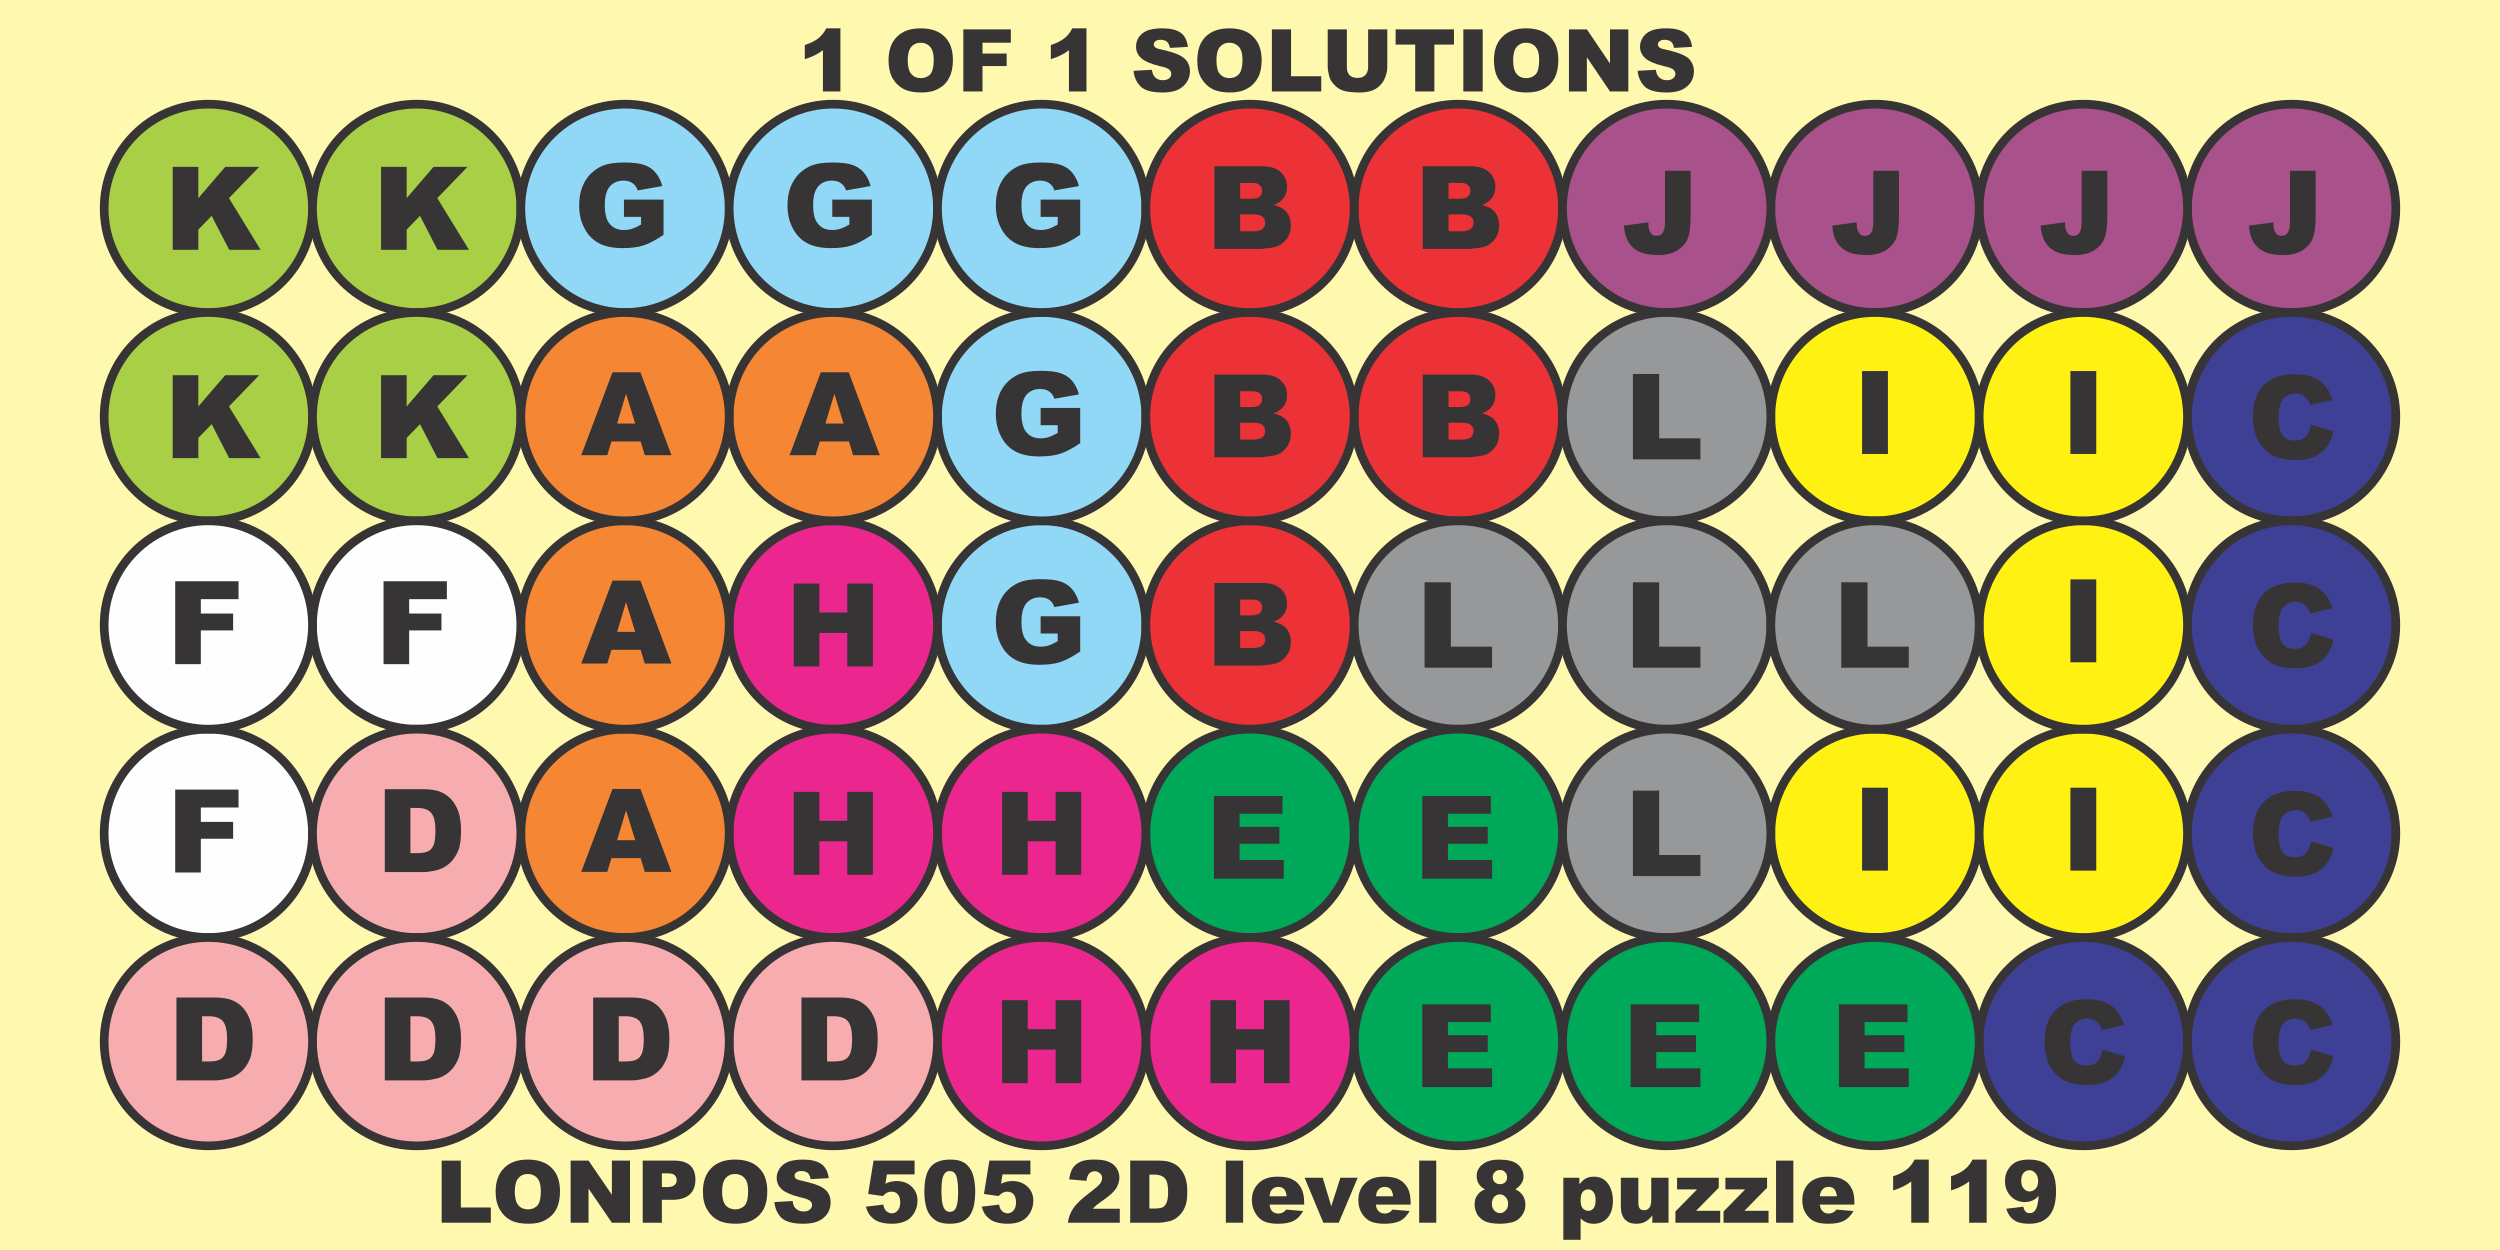 <?xml version="1.0" encoding="UTF-8"?>
<!DOCTYPE svg PUBLIC "-//W3C//DTD SVG 1.1//EN" "http://www.w3.org/Graphics/SVG/1.1/DTD/svg11.dtd">
<!-- Creator: CorelDRAW Home & Student X8 -->
<svg xmlns="http://www.w3.org/2000/svg" xml:space="preserve" width="12in" height="6in" version="1.1" shape-rendering="geometricPrecision" text-rendering="geometricPrecision" image-rendering="optimizeQuality" fill-rule="evenodd" clip-rule="evenodd"
viewBox="0 0 12000 6000"
 xmlns:xlink="http://www.w3.org/1999/xlink">
 <g id="Layer_x0020_1">
  <rect fill="#FFF8AF" width="12000" height="6000"/>
  <path fill="#373435" fill-rule="nonzero" d="M4034 136l0 303 -84 0 0 -198c-13,10 -26,18 -39,24 -13,7 -29,13 -48,19l0 -68c29,-9 50,-20 66,-33 16,-13 28,-29 37,-47l68 0z"/>
  <path id="1" fill="#373435" fill-rule="nonzero" d="M4265 290c0,-49 13,-87 41,-114 27,-27 64,-40 113,-40 50,0 88,13 115,40 27,26 40,64 40,112 0,34 -6,63 -18,85 -11,23 -28,40 -50,52 -23,13 -50,19 -83,19 -34,0 -62,-5 -84,-16 -22,-11 -40,-28 -54,-51 -13,-23 -20,-52 -20,-87zm92 0c0,30 6,52 17,65 11,13 26,20 46,20 19,0 35,-7 46,-19 10,-13 16,-36 16,-70 0,-28 -6,-48 -17,-61 -12,-13 -27,-20 -46,-20 -19,0 -34,7 -45,20 -11,13 -17,35 -17,65z"/>
  <polygon id="2" fill="#373435" fill-rule="nonzero" points="4624,141 4852,141 4852,205 4716,205 4716,257 4832,257 4832,317 4716,317 4716,439 4624,439 "/>
  <path id="3" fill="#373435" fill-rule="nonzero" d="M5215 136l0 303 -84 0 0 -198c-13,10 -26,18 -39,24 -13,7 -29,13 -48,19l0 -68c28,-9 50,-20 66,-33 16,-13 28,-29 37,-47l68 0z"/>
  <path id="4" fill="#373435" fill-rule="nonzero" d="M5441 340l88 -5c2,14 6,25 12,32 9,12 23,18 40,18 13,0 24,-3 31,-9 7,-6 10,-13 10,-21 0,-8 -3,-15 -10,-21 -6,-6 -22,-12 -47,-17 -40,-10 -69,-22 -86,-37 -18,-15 -26,-34 -26,-57 0,-15 4,-30 13,-44 9,-13 22,-24 40,-32 18,-7 42,-11 73,-11 39,0 68,7 88,21 20,14 31,37 35,68l-86 5c-3,-14 -8,-24 -15,-30 -7,-6 -18,-9 -30,-9 -11,0 -19,2 -25,7 -5,4 -8,10 -8,16 0,5 2,9 7,13 4,4 14,8 31,11 40,9 69,18 86,27 17,9 30,19 38,33 8,13 12,28 12,44 0,19 -5,37 -16,53 -11,16 -25,28 -44,37 -19,8 -43,12 -72,12 -51,0 -86,-10 -105,-29 -20,-20 -31,-45 -34,-75z"/>
  <path id="5" fill="#373435" fill-rule="nonzero" d="M5747 290c0,-49 13,-87 40,-114 27,-27 65,-40 114,-40 49,0 88,13 114,40 27,26 41,64 41,112 0,34 -6,63 -18,85 -12,23 -29,40 -51,52 -22,13 -50,19 -83,19 -33,0 -61,-5 -83,-16 -22,-11 -40,-28 -54,-51 -14,-23 -20,-52 -20,-87zm92 0c0,30 5,52 16,65 12,13 27,20 46,20 20,0 35,-7 46,-19 11,-13 17,-36 17,-70 0,-28 -6,-48 -17,-61 -12,-13 -27,-20 -47,-20 -18,0 -33,7 -44,20 -12,13 -17,35 -17,65z"/>
  <polygon id="6" fill="#373435" fill-rule="nonzero" points="6105,141 6197,141 6197,366 6342,366 6342,439 6105,439 "/>
  <path id="7" fill="#373435" fill-rule="nonzero" d="M6567 141l92 0 0 177c0,18 -3,35 -9,50 -5,16 -14,30 -25,41 -12,12 -24,20 -37,25 -18,7 -40,10 -65,10 -14,0 -30,-1 -47,-3 -17,-2 -32,-6 -43,-12 -12,-6 -22,-15 -32,-26 -10,-11 -16,-22 -20,-34 -5,-19 -8,-36 -8,-51l0 -177 92 0 0 182c0,16 4,29 13,38 9,9 22,13 38,13 16,0 28,-4 37,-13 9,-9 14,-22 14,-38l0 -182z"/>
  <polygon id="8" fill="#373435" fill-rule="nonzero" points="6699,141 6979,141 6979,214 6885,214 6885,439 6793,439 6793,214 6699,214 "/>
  <polygon id="9" fill="#373435" fill-rule="nonzero" points="7024,141 7117,141 7117,439 7024,439 "/>
  <path id="10" fill="#373435" fill-rule="nonzero" d="M7171 290c0,-49 13,-87 41,-114 27,-27 65,-40 113,-40 50,0 88,13 115,40 27,26 40,64 40,112 0,34 -6,63 -17,85 -12,23 -29,40 -51,52 -23,13 -50,19 -83,19 -34,0 -62,-5 -84,-16 -22,-11 -40,-28 -54,-51 -13,-23 -20,-52 -20,-87zm92 0c0,30 6,52 17,65 11,13 26,20 46,20 19,0 35,-7 46,-19 11,-13 16,-36 16,-70 0,-28 -6,-48 -17,-61 -11,-13 -27,-20 -46,-20 -19,0 -34,7 -45,20 -11,13 -17,35 -17,65z"/>
  <polygon id="11" fill="#373435" fill-rule="nonzero" points="7531,141 7617,141 7728,305 7728,141 7816,141 7816,439 7728,439 7617,275 7617,439 7531,439 "/>
  <path id="12" fill="#373435" fill-rule="nonzero" d="M7861 340l87 -5c2,14 6,25 12,32 10,12 23,18 41,18 13,0 23,-3 30,-9 7,-6 11,-13 11,-21 0,-8 -4,-15 -10,-21 -7,-6 -23,-12 -47,-17 -41,-10 -70,-22 -87,-37 -17,-15 -26,-34 -26,-57 0,-15 5,-30 14,-44 8,-13 22,-24 40,-32 17,-7 42,-11 73,-11 38,0 67,7 87,21 20,14 32,37 36,68l-87 5c-2,-14 -7,-24 -14,-30 -8,-6 -18,-9 -31,-9 -11,0 -19,2 -24,7 -6,4 -8,10 -8,16 0,5 2,9 6,13 4,4 15,8 31,11 40,9 69,18 86,27 18,9 31,19 38,33 8,13 12,28 12,44 0,19 -5,37 -15,53 -11,16 -26,28 -45,37 -19,8 -43,12 -72,12 -50,0 -85,-10 -105,-29 -19,-20 -31,-45 -33,-75z"/>
  <polygon fill="#373435" fill-rule="nonzero" points="2120,5571 2212,5571 2212,5796 2356,5796 2356,5869 2120,5869 "/>
  <path id="1" fill="#373435" fill-rule="nonzero" d="M2379 5720c0,-49 14,-87 41,-114 27,-27 65,-40 113,-40 50,0 88,13 115,40 27,26 40,64 40,112 0,34 -6,63 -17,85 -12,23 -29,40 -51,52 -22,13 -50,19 -83,19 -34,0 -62,-5 -84,-16 -22,-11 -40,-28 -53,-51 -14,-23 -21,-52 -21,-87zm92 0c0,30 6,52 17,65 11,13 27,20 46,20 20,0 35,-7 46,-19 11,-13 16,-36 16,-70 0,-28 -6,-48 -17,-61 -11,-13 -27,-20 -46,-20 -19,0 -34,7 -45,20 -11,13 -17,35 -17,65z"/>
  <polygon id="2" fill="#373435" fill-rule="nonzero" points="2739,5571 2825,5571 2937,5735 2937,5571 3024,5571 3024,5869 2937,5869 2825,5705 2825,5869 2739,5869 "/>
  <path id="3" fill="#373435" fill-rule="nonzero" d="M3085 5571l153 0c33,0 58,8 75,23 17,16 25,39 25,68 0,31 -9,54 -27,71 -19,17 -46,26 -83,26l-51 0 0 110 -92 0 0 -298zm92 127l23 0c18,0 30,-3 37,-9 8,-6 11,-14 11,-24 0,-9 -3,-17 -9,-24 -6,-6 -18,-9 -36,-9l-26 0 0 66z"/>
  <path id="4" fill="#373435" fill-rule="nonzero" d="M3374 5720c0,-49 14,-87 41,-114 27,-27 65,-40 113,-40 50,0 88,13 115,40 27,26 40,64 40,112 0,34 -6,63 -17,85 -12,23 -29,40 -51,52 -22,13 -50,19 -83,19 -34,0 -62,-5 -84,-16 -22,-11 -40,-28 -53,-51 -14,-23 -21,-52 -21,-87zm92 0c0,30 6,52 17,65 11,13 27,20 46,20 20,0 35,-7 46,-19 11,-13 16,-36 16,-70 0,-28 -5,-48 -17,-61 -11,-13 -27,-20 -46,-20 -19,0 -34,7 -45,20 -11,13 -17,35 -17,65z"/>
  <path id="5" fill="#373435" fill-rule="nonzero" d="M3717 5770l88 -5c1,14 5,25 11,32 10,12 23,18 41,18 13,0 23,-3 30,-9 7,-6 11,-13 11,-21 0,-8 -3,-15 -10,-21 -7,-6 -23,-12 -47,-17 -41,-10 -69,-22 -87,-37 -17,-15 -26,-34 -26,-57 0,-15 5,-30 14,-44 9,-13 22,-24 40,-32 18,-7 42,-11 73,-11 38,0 67,7 87,21 20,14 32,37 36,68l-87 5c-2,-14 -7,-24 -14,-30 -8,-6 -18,-9 -31,-9 -11,0 -19,2 -24,7 -6,4 -8,10 -8,16 0,5 2,9 6,13 5,4 15,8 31,11 40,9 69,18 87,27 17,9 30,19 38,33 8,13 11,28 11,44 0,19 -5,37 -15,53 -11,16 -26,28 -45,37 -19,8 -43,12 -71,12 -51,0 -86,-10 -106,-29 -19,-20 -30,-45 -33,-75z"/>
  <path id="6" fill="#373435" fill-rule="nonzero" d="M4193 5571l197 0 0 66 -133 0 -7 45c9,-5 18,-8 27,-10 9,-2 18,-3 27,-3 29,0 54,9 72,27 19,18 28,40 28,68 0,19 -5,38 -14,55 -10,18 -23,32 -41,41 -18,9 -40,14 -67,14 -20,0 -37,-2 -51,-6 -14,-3 -26,-9 -36,-16 -10,-8 -18,-16 -24,-25 -6,-10 -11,-21 -15,-35l84 -10c2,14 7,24 14,31 8,7 16,11 27,11 11,0 21,-5 28,-14 8,-8 12,-21 12,-39 0,-17 -4,-30 -12,-39 -7,-8 -17,-12 -30,-12 -8,0 -16,2 -23,6 -6,3 -12,8 -18,15l-71 -10 26 -160z"/>
  <path id="7" fill="#373435" fill-rule="nonzero" d="M4437 5719c0,-57 11,-97 31,-119 20,-23 52,-34 93,-34 20,0 37,2 50,7 13,5 23,11 31,19 8,8 15,17 19,25 5,9 9,19 12,31 5,22 8,45 8,70 0,54 -9,93 -27,118 -19,25 -50,38 -95,38 -25,0 -45,-4 -61,-12 -15,-8 -28,-20 -38,-35 -7,-11 -13,-26 -17,-45 -4,-19 -6,-40 -6,-63zm82 0c0,38 4,64 11,78 6,13 16,20 29,20 8,0 15,-3 22,-8 6,-6 10,-16 13,-28 3,-13 5,-33 5,-60 0,-40 -4,-66 -10,-80 -7,-14 -17,-20 -31,-20 -13,0 -23,7 -29,21 -7,13 -10,39 -10,77z"/>
  <path id="8" fill="#373435" fill-rule="nonzero" d="M4749 5571l197 0 0 66 -134 0 -7 45c10,-5 19,-8 28,-10 9,-2 18,-3 26,-3 30,0 54,9 73,27 19,18 28,40 28,68 0,19 -5,38 -14,55 -10,18 -24,32 -41,41 -18,9 -40,14 -68,14 -19,0 -36,-2 -50,-6 -14,-3 -26,-9 -36,-16 -10,-8 -18,-16 -24,-25 -6,-10 -11,-21 -15,-35l84 -10c2,14 6,24 14,31 7,7 16,11 27,11 11,0 21,-5 28,-14 8,-8 12,-21 12,-39 0,-17 -4,-30 -12,-39 -7,-8 -18,-12 -30,-12 -8,0 -16,2 -23,6 -6,3 -12,8 -19,15l-70 -10 26 -160z"/>
  <path id="9" fill="#373435" fill-rule="nonzero" d="M5375 5869l-249 0c3,-25 11,-48 26,-69 14,-22 41,-47 81,-77 24,-18 40,-32 47,-41 7,-9 10,-18 10,-27 0,-9 -3,-17 -10,-23 -7,-6 -15,-10 -25,-10 -11,0 -20,4 -26,10 -7,7 -12,19 -14,36l-83 -7c3,-23 9,-42 18,-55 9,-13 21,-23 37,-30 16,-7 37,-10 65,-10 30,0 52,3 68,10 17,6 29,16 39,30 9,14 14,29 14,47 0,18 -6,35 -16,52 -11,16 -30,34 -59,54 -16,12 -27,20 -33,24 -6,5 -12,11 -20,19l130 0 0 67z"/>
  <path id="10" fill="#373435" fill-rule="nonzero" d="M5425 5571l137 0c27,0 48,3 65,11 17,7 30,17 41,31 11,14 19,30 24,48 5,18 7,37 7,58 0,32 -3,56 -11,74 -7,18 -17,32 -30,44 -13,12 -27,20 -41,24 -21,5 -39,8 -55,8l-137 0 0 -298zm92 67l0 163 22 0c20,0 33,-2 42,-6 8,-5 14,-12 19,-23 4,-10 7,-28 7,-51 0,-32 -5,-54 -16,-65 -10,-12 -27,-18 -51,-18l-23 0z"/>
  <polygon id="11" fill="#373435" fill-rule="nonzero" points="5884,5571 5967,5571 5967,5869 5884,5869 "/>
  <path id="12" fill="#373435" fill-rule="nonzero" d="M6260 5782l-166 0c1,13 5,23 10,29 8,10 19,14 32,14 8,0 16,-2 23,-6 5,-2 9,-7 15,-13l81 7c-12,22 -27,37 -45,47 -18,9 -43,14 -76,14 -29,0 -51,-4 -68,-12 -16,-8 -30,-21 -40,-39 -11,-17 -17,-38 -17,-62 0,-34 11,-61 33,-82 21,-21 51,-31 90,-31 30,0 55,4 73,14 18,9 31,23 41,41 9,17 14,41 14,69l0 10zm-84 -40c-2,-16 -6,-28 -13,-35 -7,-7 -17,-10 -28,-10 -13,0 -24,5 -32,16 -5,6 -8,16 -9,29l82 0z"/>
  <polygon id="13" fill="#373435" fill-rule="nonzero" points="6262,5653 6349,5653 6390,5790 6434,5653 6517,5653 6426,5869 6352,5869 "/>
  <path id="14" fill="#373435" fill-rule="nonzero" d="M6771 5782l-167 0c2,13 5,23 11,29 8,10 19,14 32,14 8,0 16,-2 23,-6 4,-2 9,-7 14,-13l82 7c-12,22 -27,37 -45,47 -18,9 -43,14 -76,14 -29,0 -51,-4 -68,-12 -16,-8 -30,-21 -41,-39 -10,-17 -16,-38 -16,-62 0,-34 11,-61 33,-82 21,-21 51,-31 89,-31 31,0 56,4 74,14 18,9 31,23 41,41 9,17 14,41 14,69l0 10zm-84 -40c-2,-16 -6,-28 -13,-35 -7,-7 -17,-10 -28,-10 -13,0 -24,5 -32,16 -5,6 -8,16 -9,29l82 0z"/>
  <polygon id="15" fill="#373435" fill-rule="nonzero" points="6812,5571 6894,5571 6894,5869 6812,5869 "/>
  <path id="16" fill="#373435" fill-rule="nonzero" d="M7128 5709c-13,-7 -22,-15 -28,-24 -8,-11 -12,-25 -12,-40 0,-25 11,-45 35,-61 18,-12 42,-18 72,-18 40,0 70,7 89,22 19,16 29,35 29,58 0,13 -4,26 -12,37 -6,9 -15,17 -27,26 16,7 28,18 36,30 8,13 12,27 12,43 0,15 -3,28 -10,41 -7,13 -15,23 -25,30 -10,8 -23,13 -38,16 -14,3 -30,5 -47,5 -32,0 -56,-4 -73,-11 -16,-8 -29,-19 -38,-33 -8,-15 -13,-31 -13,-49 0,-17 4,-32 13,-44 8,-12 20,-22 37,-28zm37 -59c0,10 4,19 10,25 7,6 15,9 26,9 10,0 17,-3 24,-9 6,-6 9,-14 9,-24 0,-10 -3,-19 -10,-25 -6,-7 -14,-10 -24,-10 -10,0 -19,3 -25,10 -6,6 -10,14 -10,24zm-4 128c0,14 4,24 12,33 8,8 17,12 27,12 10,0 19,-4 27,-13 8,-8 12,-19 12,-32 0,-13 -4,-24 -12,-32 -8,-9 -17,-13 -28,-13 -10,0 -19,4 -27,12 -7,9 -11,20 -11,33z"/>
  <path id="17" fill="#373435" fill-rule="nonzero" d="M7504 5951l0 -298 77 0 0 32c11,-14 21,-23 30,-28 12,-6 25,-9 40,-9 29,0 51,11 67,33 16,22 24,50 24,82 0,36 -9,64 -26,83 -18,19 -39,28 -66,28 -12,0 -24,-2 -34,-6 -11,-5 -20,-11 -29,-20l0 103 -83 0zm83 -189c0,17 3,30 10,38 8,8 17,12 28,12 9,0 17,-4 24,-12 6,-8 10,-21 10,-40 0,-18 -4,-31 -11,-39 -6,-8 -15,-12 -24,-12 -11,0 -20,4 -27,12 -7,8 -10,22 -10,41z"/>
  <path id="18" fill="#373435" fill-rule="nonzero" d="M8009 5869l-78 0 0 -35c-11,15 -23,25 -35,31 -11,6 -26,9 -43,9 -23,0 -40,-7 -53,-20 -13,-14 -20,-35 -20,-64l0 -137 84 0 0 119c0,13 2,23 7,29 5,6 12,8 21,8 10,0 18,-3 24,-11 7,-8 10,-21 10,-41l0 -104 83 0 0 216z"/>
  <polygon id="19" fill="#373435" fill-rule="nonzero" points="8050,5653 8250,5653 8250,5701 8141,5812 8257,5812 8257,5869 8042,5869 8042,5815 8146,5709 8050,5709 "/>
  <polygon id="20" fill="#373435" fill-rule="nonzero" points="8282,5653 8482,5653 8482,5701 8373,5812 8489,5812 8489,5869 8273,5869 8273,5815 8377,5709 8282,5709 "/>
  <polygon id="21" fill="#373435" fill-rule="nonzero" points="8525,5571 8608,5571 8608,5869 8525,5869 "/>
  <path id="22" fill="#373435" fill-rule="nonzero" d="M8901 5782l-166 0c2,13 5,23 11,29 8,10 18,14 31,14 8,0 16,-2 23,-6 5,-2 10,-7 15,-13l82 7c-13,22 -28,37 -46,47 -17,9 -43,14 -76,14 -28,0 -51,-4 -67,-12 -17,-8 -30,-21 -41,-39 -11,-17 -16,-38 -16,-62 0,-34 11,-61 32,-82 22,-21 52,-31 90,-31 31,0 55,4 73,14 18,9 32,23 41,41 10,17 14,41 14,69l0 10zm-84 -40c-2,-16 -6,-28 -13,-35 -7,-7 -16,-10 -28,-10 -13,0 -23,5 -31,16 -5,6 -8,16 -10,29l82 0z"/>
  <path id="23" fill="#373435" fill-rule="nonzero" d="M9258 5566l0 303 -84 0 0 -198c-13,10 -26,18 -39,24 -13,7 -29,13 -48,19l0 -68c28,-9 50,-20 66,-33 16,-13 28,-29 37,-47l68 0z"/>
  <path id="24" fill="#373435" fill-rule="nonzero" d="M9536 5566l0 303 -84 0 0 -198c-13,10 -26,18 -39,24 -13,7 -29,13 -48,19l0 -68c28,-9 50,-20 66,-33 16,-13 28,-29 37,-47l68 0z"/>
  <path id="25" fill="#373435" fill-rule="nonzero" d="M9630 5802l82 -10c2,11 6,19 11,24 5,5 12,7 19,7 14,0 24,-6 31,-20 6,-10 10,-31 13,-63 -10,11 -20,18 -31,23 -10,4 -22,7 -36,7 -27,0 -50,-10 -68,-29 -18,-19 -27,-43 -27,-72 0,-20 4,-38 14,-54 9,-16 22,-28 38,-37 17,-8 37,-12 62,-12 30,0 54,5 72,15 18,10 32,27 43,49 11,22 16,52 16,88 0,54 -11,93 -34,119 -22,25 -54,37 -94,37 -24,0 -42,-3 -56,-8 -14,-6 -25,-14 -34,-24 -9,-11 -16,-24 -21,-40zm153 -133c0,-16 -5,-29 -13,-38 -8,-9 -18,-14 -29,-14 -11,0 -21,5 -28,13 -7,8 -11,20 -11,37 0,17 4,30 12,38 7,9 17,14 28,14 11,0 21,-5 29,-13 8,-9 12,-21 12,-37z"/>
  <g id="_522333616">
   <g>
    <circle fill="#A8CF45" stroke="#373435" stroke-width="41.665" cx="1000" cy="1000" r="500"/>
    <circle fill="#A8CF45" stroke="#373435" stroke-width="41.665" cx="1000" cy="2000" r="500"/>
    <circle fill="#A8CF45" stroke="#373435" stroke-width="41.665" cx="2000" cy="1000" r="500"/>
    <circle fill="#A8CF45" stroke="#373435" stroke-width="41.665" cx="2000" cy="2000" r="500"/>
   </g>
   <polygon fill="#373435" fill-rule="nonzero" points="829,801 952,801 952,951 1081,801 1244,801 1099,951 1251,1199 1100,1199 1016,1036 952,1102 952,1199 829,1199 "/>
   <polygon fill="#373435" fill-rule="nonzero" points="829,1801 952,1801 952,1951 1081,1801 1244,1801 1099,1951 1251,2199 1100,2199 1016,2036 952,2102 952,2199 829,2199 "/>
   <polygon fill="#373435" fill-rule="nonzero" points="1829,801 1952,801 1952,951 2081,801 2244,801 2099,951 2251,1199 2100,1199 2016,1036 1952,1102 1952,1199 1829,1199 "/>
   <polygon fill="#373435" fill-rule="nonzero" points="1829,1801 1952,1801 1952,1951 2081,1801 2244,1801 2099,1951 2251,2199 2100,2199 2016,2036 1952,2102 1952,2199 1829,2199 "/>
  </g>
  <g id="_522334312">
   <g>
    <circle fill="#91D8F7" stroke="#373435" stroke-width="41.665" transform="matrix(2.64845E-14 -1 1 2.64845E-14 5000 3000)" r="500"/>
    <circle fill="#91D8F7" stroke="#373435" stroke-width="41.665" transform="matrix(2.64845E-14 -1 1 2.64845E-14 5000 2000)" r="500"/>
    <circle fill="#91D8F7" stroke="#373435" stroke-width="41.665" transform="matrix(2.64845E-14 -1 1 2.64845E-14 3000 1000)" r="500"/>
    <circle fill="#91D8F7" stroke="#373435" stroke-width="41.665" transform="matrix(2.64845E-14 -1 1 2.64845E-14 4000 1000)" r="500"/>
    <circle fill="#91D8F7" stroke="#373435" stroke-width="41.665" transform="matrix(2.64845E-14 -1 1 2.64845E-14 5000 1000)" r="500"/>
   </g>
   <path fill="#373435" fill-rule="nonzero" d="M2995 1041l0 -83 190 0 0 169c-36,25 -69,42 -96,51 -28,9 -61,13 -100,13 -47,0 -86,-8 -115,-24 -30,-16 -53,-40 -69,-72 -17,-32 -25,-68 -25,-109 0,-44 9,-82 27,-114 18,-32 44,-56 78,-73 27,-13 64,-19 109,-19 44,0 77,4 99,12 22,8 40,20 54,37 14,17 25,38 32,64l-118 21c-5,-15 -13,-27 -25,-35 -11,-8 -26,-12 -44,-12 -27,0 -49,10 -65,28 -16,19 -24,49 -24,89 0,43 8,74 25,92 16,19 38,28 67,28 14,0 27,-2 39,-6 13,-4 27,-11 43,-20l0 -37 -82 0z"/>
   <path fill="#373435" fill-rule="nonzero" d="M3995 1041l0 -83 190 0 0 169c-36,25 -69,42 -96,51 -28,9 -61,13 -100,13 -47,0 -86,-8 -115,-24 -30,-16 -53,-40 -69,-72 -17,-32 -25,-68 -25,-109 0,-44 9,-82 27,-114 18,-32 44,-56 78,-73 27,-13 64,-19 109,-19 44,0 77,4 99,12 22,8 40,20 54,37 14,17 25,38 32,64l-118 21c-5,-15 -13,-27 -25,-35 -11,-8 -26,-12 -44,-12 -27,0 -49,10 -65,28 -16,19 -24,49 -24,89 0,43 8,74 25,92 16,19 38,28 67,28 14,0 27,-2 39,-6 13,-4 27,-11 43,-20l0 -37 -82 0z"/>
   <path fill="#373435" fill-rule="nonzero" d="M4995 1041l0 -83 190 0 0 169c-36,25 -69,42 -96,51 -28,9 -61,13 -100,13 -47,0 -86,-8 -115,-24 -30,-16 -53,-40 -69,-72 -17,-32 -25,-68 -25,-109 0,-44 9,-82 27,-114 18,-32 44,-56 78,-73 27,-13 64,-19 109,-19 44,0 77,4 99,12 22,8 40,20 54,37 14,17 25,38 32,64l-118 21c-5,-15 -13,-27 -25,-35 -11,-8 -26,-12 -44,-12 -27,0 -49,10 -65,28 -16,19 -24,49 -24,89 0,43 8,74 25,92 16,19 38,28 67,28 14,0 27,-2 39,-6 13,-4 27,-11 43,-20l0 -37 -82 0z"/>
   <path fill="#373435" fill-rule="nonzero" d="M4995 2041l0 -83 190 0 0 169c-36,25 -69,42 -96,51 -28,9 -61,13 -100,13 -47,0 -86,-8 -115,-24 -30,-16 -53,-40 -69,-72 -17,-32 -25,-68 -25,-109 0,-44 9,-82 27,-114 18,-32 44,-56 78,-73 27,-13 64,-19 109,-19 44,0 77,4 99,12 22,8 40,20 54,37 14,17 25,38 32,64l-118 21c-5,-15 -13,-27 -25,-35 -11,-8 -26,-12 -44,-12 -27,0 -49,10 -65,28 -16,19 -24,49 -24,89 0,43 8,74 25,92 16,19 38,28 67,28 14,0 27,-2 39,-6 13,-4 27,-11 43,-20l0 -37 -82 0z"/>
   <path fill="#373435" fill-rule="nonzero" d="M4995 3041l0 -83 190 0 0 169c-36,25 -69,42 -96,51 -28,9 -61,13 -100,13 -47,0 -86,-8 -115,-24 -30,-16 -53,-40 -69,-72 -17,-32 -25,-68 -25,-109 0,-44 9,-82 27,-114 18,-32 44,-56 78,-73 27,-13 64,-19 109,-19 44,0 77,4 99,12 22,8 40,20 54,37 14,17 25,38 32,64l-118 21c-5,-15 -13,-27 -25,-35 -11,-8 -26,-12 -44,-12 -27,0 -49,10 -65,28 -16,19 -24,49 -24,89 0,43 8,74 25,92 16,19 38,28 67,28 14,0 27,-2 39,-6 13,-4 27,-11 43,-20l0 -37 -82 0z"/>
  </g>
  <g id="_522336256">
   <g>
    <circle fill="#ED3237" stroke="#373435" stroke-width="41.665" cx="7000" cy="2000" r="500"/>
    <circle fill="#ED3237" stroke="#373435" stroke-width="41.665" cx="7000" cy="1000" r="500"/>
    <circle fill="#ED3237" stroke="#373435" stroke-width="41.665" cx="6000" cy="3000" r="500"/>
    <circle fill="#ED3237" stroke="#373435" stroke-width="41.665" cx="6000" cy="2000" r="500"/>
    <circle fill="#ED3237" stroke="#373435" stroke-width="41.665" cx="6000" cy="1000" r="500"/>
   </g>
   <path fill="#373435" fill-rule="nonzero" d="M5829 798l230 0c38,0 68,9 88,28 21,19 31,43 31,71 0,23 -7,43 -22,60 -10,11 -24,20 -43,27 29,7 50,18 63,35 14,17 20,38 20,63 0,21 -4,39 -14,56 -10,16 -23,29 -39,39 -11,6 -26,10 -47,13 -28,4 -46,5 -55,5l-212 0 0 -397zm124 156l53 0c19,0 33,-4 40,-10 8,-7 12,-16 12,-29 0,-11 -4,-20 -12,-27 -7,-7 -20,-10 -39,-10l-54 0 0 76zm0 156l62 0c21,0 36,-4 45,-11 9,-8 13,-18 13,-31 0,-11 -4,-21 -13,-28 -8,-7 -23,-11 -45,-11l-62 0 0 81z"/>
   <path fill="#373435" fill-rule="nonzero" d="M6829 798l230 0c38,0 68,9 88,28 21,19 31,43 31,71 0,23 -7,43 -22,60 -10,11 -24,20 -43,27 29,7 50,18 63,35 14,17 20,38 20,63 0,21 -4,39 -14,56 -10,16 -23,29 -39,39 -11,6 -26,10 -47,13 -28,4 -46,5 -55,5l-212 0 0 -397zm124 156l53 0c19,0 33,-4 40,-10 8,-7 12,-16 12,-29 0,-11 -4,-20 -12,-27 -7,-7 -20,-10 -39,-10l-54 0 0 76zm0 156l62 0c21,0 36,-4 45,-11 9,-8 13,-18 13,-31 0,-11 -4,-21 -13,-28 -8,-7 -23,-11 -45,-11l-62 0 0 81z"/>
   <path fill="#373435" fill-rule="nonzero" d="M5829 1798l230 0c38,0 68,9 88,28 21,19 31,43 31,71 0,23 -7,43 -22,60 -10,11 -24,20 -43,27 29,7 50,18 63,35 14,17 20,38 20,63 0,21 -4,39 -14,56 -10,16 -23,29 -39,39 -11,6 -26,10 -47,13 -28,4 -46,5 -55,5l-212 0 0 -397zm124 156l53 0c19,0 33,-4 40,-10 8,-7 12,-16 12,-29 0,-11 -4,-20 -12,-27 -7,-7 -20,-10 -39,-10l-54 0 0 76zm0 156l62 0c21,0 36,-4 45,-11 9,-8 13,-18 13,-31 0,-11 -4,-21 -13,-28 -8,-7 -23,-11 -45,-11l-62 0 0 81z"/>
   <path fill="#373435" fill-rule="nonzero" d="M6829 1798l230 0c38,0 68,9 88,28 21,19 31,43 31,71 0,23 -7,43 -22,60 -10,11 -24,20 -43,27 29,7 50,18 63,35 14,17 20,38 20,63 0,21 -4,39 -14,56 -10,16 -23,29 -39,39 -11,6 -26,10 -47,13 -28,4 -46,5 -55,5l-212 0 0 -397zm124 156l53 0c19,0 33,-4 40,-10 8,-7 12,-16 12,-29 0,-11 -4,-20 -12,-27 -7,-7 -20,-10 -39,-10l-54 0 0 76zm0 156l62 0c21,0 36,-4 45,-11 9,-8 13,-18 13,-31 0,-11 -4,-21 -13,-28 -8,-7 -23,-11 -45,-11l-62 0 0 81z"/>
   <path fill="#373435" fill-rule="nonzero" d="M5829 2798l230 0c38,0 68,9 88,28 21,19 31,43 31,71 0,23 -7,43 -22,60 -10,11 -24,20 -43,27 29,7 50,18 63,35 14,17 20,38 20,63 0,21 -4,39 -14,56 -10,16 -23,29 -39,39 -11,6 -26,10 -47,13 -28,4 -46,5 -55,5l-212 0 0 -397zm124 156l53 0c19,0 33,-4 40,-10 8,-7 12,-16 12,-29 0,-11 -4,-20 -12,-27 -7,-7 -20,-10 -39,-10l-54 0 0 76zm0 156l62 0c21,0 36,-4 45,-11 9,-8 13,-18 13,-31 0,-11 -4,-21 -13,-28 -8,-7 -23,-11 -45,-11l-62 0 0 81z"/>
  </g>
  <g id="_522337288">
   <g>
    <circle fill="#A8518A" stroke="#373435" stroke-width="41.665" transform="matrix(2.64845E-14 1 -1 2.64845E-14 11000 1000)" r="500"/>
    <circle fill="#A8518A" stroke="#373435" stroke-width="41.665" transform="matrix(2.64845E-14 1 -1 2.64845E-14 10000 1000)" r="500"/>
    <circle fill="#A8518A" stroke="#373435" stroke-width="41.665" transform="matrix(2.64845E-14 1 -1 2.64845E-14 9000 1000)" r="500"/>
    <circle fill="#A8518A" stroke="#373435" stroke-width="41.665" transform="matrix(2.64845E-14 1 -1 2.64845E-14 8000 1000)" r="500"/>
   </g>
   <path fill="#373435" fill-rule="nonzero" d="M7992 820l123 0 0 216c0,45 -4,80 -12,104 -8,23 -24,43 -49,60 -24,16 -55,24 -93,24 -40,0 -71,-5 -93,-16 -23,-11 -40,-27 -52,-47 -12,-21 -19,-47 -21,-78l117 -16c0,18 2,31 5,39 3,9 8,15 15,21 4,3 11,5 20,5 13,0 24,-5 30,-16 6,-10 10,-27 10,-51l0 -245z"/>
   <path fill="#373435" fill-rule="nonzero" d="M8992 820l123 0 0 216c0,45 -4,80 -12,104 -8,23 -24,43 -49,60 -24,16 -55,24 -93,24 -40,0 -71,-5 -93,-16 -23,-11 -40,-27 -52,-47 -12,-21 -19,-47 -21,-78l117 -16c0,18 2,31 5,39 3,9 8,15 15,21 4,3 11,5 20,5 13,0 24,-5 30,-16 6,-10 10,-27 10,-51l0 -245z"/>
   <path fill="#373435" fill-rule="nonzero" d="M9992 820l123 0 0 216c0,45 -4,80 -12,104 -8,23 -24,43 -49,60 -24,16 -55,24 -93,24 -40,0 -71,-5 -93,-16 -23,-11 -40,-27 -52,-47 -12,-21 -19,-47 -21,-78l117 -16c0,18 2,31 5,39 3,9 8,15 15,21 4,3 11,5 20,5 13,0 24,-5 30,-16 6,-10 10,-27 10,-51l0 -245z"/>
   <path fill="#373435" fill-rule="nonzero" d="M10992 820l123 0 0 216c0,45 -4,80 -12,104 -8,23 -24,43 -49,60 -24,16 -55,24 -93,24 -40,0 -71,-5 -93,-16 -23,-11 -40,-27 -52,-47 -12,-21 -19,-47 -21,-78l117 -16c0,18 2,31 5,39 3,9 8,15 15,21 4,3 11,5 20,5 13,0 24,-5 30,-16 6,-10 10,-27 10,-51l0 -245z"/>
  </g>
  <g id="_522322360">
   <g>
    <circle fill="#3E4095" stroke="#373435" stroke-width="41.665" cx="10000" cy="5000" r="500"/>
    <circle fill="#3E4095" stroke="#373435" stroke-width="41.665" cx="11000" cy="2000" r="500"/>
    <circle fill="#3E4095" stroke="#373435" stroke-width="41.665" cx="11000" cy="3000" r="500"/>
    <circle fill="#3E4095" stroke="#373435" stroke-width="41.665" cx="11000" cy="4000" r="500"/>
    <circle fill="#3E4095" stroke="#373435" stroke-width="41.665" cx="11000" cy="5000" r="500"/>
   </g>
   <path fill="#373435" fill-rule="nonzero" d="M11093 2038l108 33c-7,30 -19,55 -34,75 -16,21 -35,36 -58,46 -23,10 -53,16 -88,16 -44,0 -79,-7 -107,-19 -27,-13 -51,-35 -71,-67 -19,-31 -29,-72 -29,-121 0,-66 17,-116 52,-152 35,-35 85,-53 149,-53 50,0 89,11 118,31 29,20 50,51 64,93l-108 24c-4,-12 -8,-21 -12,-26 -7,-9 -16,-17 -26,-22 -10,-5 -21,-7 -33,-7 -28,0 -49,11 -64,33 -11,17 -17,43 -17,78 0,44 7,75 20,91 13,16 32,24 56,24 24,0 42,-6 54,-19 12,-14 21,-33 26,-58z"/>
   <path fill="#373435" fill-rule="nonzero" d="M11093 3038l108 33c-7,30 -19,55 -34,75 -16,21 -35,36 -58,46 -23,10 -53,16 -88,16 -44,0 -79,-7 -107,-19 -27,-13 -51,-35 -71,-67 -19,-31 -29,-72 -29,-121 0,-66 17,-116 52,-152 35,-35 85,-53 149,-53 50,0 89,11 118,31 29,20 50,51 64,93l-108 24c-4,-12 -8,-21 -12,-26 -7,-9 -16,-17 -26,-22 -10,-5 -21,-7 -33,-7 -28,0 -49,11 -64,33 -11,17 -17,43 -17,78 0,44 7,75 20,91 13,16 32,24 56,24 24,0 42,-6 54,-19 12,-14 21,-33 26,-58z"/>
   <path fill="#373435" fill-rule="nonzero" d="M11093 4038l108 33c-7,30 -19,55 -34,75 -16,21 -35,36 -58,46 -23,10 -53,16 -88,16 -44,0 -79,-7 -107,-19 -27,-13 -51,-35 -71,-67 -19,-31 -29,-72 -29,-121 0,-66 17,-116 52,-152 35,-35 85,-53 149,-53 50,0 89,11 118,31 29,20 50,51 64,93l-108 24c-4,-12 -8,-21 -12,-26 -7,-9 -16,-17 -26,-22 -10,-5 -21,-7 -33,-7 -28,0 -49,11 -64,33 -11,17 -17,43 -17,78 0,44 7,75 20,91 13,16 32,24 56,24 24,0 42,-6 54,-19 12,-14 21,-33 26,-58z"/>
   <path fill="#373435" fill-rule="nonzero" d="M10093 5038l108 33c-7,30 -19,55 -34,75 -16,21 -35,36 -58,46 -23,10 -53,16 -88,16 -44,0 -79,-7 -107,-19 -27,-13 -51,-35 -71,-67 -19,-31 -29,-72 -29,-121 0,-66 17,-116 52,-152 35,-35 85,-53 149,-53 50,0 89,11 118,31 29,20 50,51 64,93l-108 24c-4,-12 -8,-21 -12,-26 -7,-9 -16,-17 -26,-22 -10,-5 -21,-7 -33,-7 -28,0 -49,11 -64,33 -11,17 -17,43 -17,78 0,44 7,75 20,91 13,16 32,24 56,24 24,0 42,-6 54,-19 12,-14 21,-33 26,-58z"/>
   <path fill="#373435" fill-rule="nonzero" d="M11093 5038l108 33c-7,30 -19,55 -34,75 -16,21 -35,36 -58,46 -23,10 -53,16 -88,16 -44,0 -79,-7 -107,-19 -27,-13 -51,-35 -71,-67 -19,-31 -29,-72 -29,-121 0,-66 17,-116 52,-152 35,-35 85,-53 149,-53 50,0 89,11 118,31 29,20 50,51 64,93l-108 24c-4,-12 -8,-21 -12,-26 -7,-9 -16,-17 -26,-22 -10,-5 -21,-7 -33,-7 -28,0 -49,11 -64,33 -11,17 -17,43 -17,78 0,44 7,75 20,91 13,16 32,24 56,24 24,0 42,-6 54,-19 12,-14 21,-33 26,-58z"/>
  </g>
  <g id="_522323440">
   <g>
    <circle fill="#FFF212" stroke="#373435" stroke-width="41.665" transform="matrix(2.64845E-14 -1 1 2.64845E-14 9000 4000)" r="500"/>
    <circle fill="#FFF212" stroke="#373435" stroke-width="41.665" transform="matrix(2.64845E-14 -1 1 2.64845E-14 10000 4000)" r="500"/>
    <circle fill="#FFF212" stroke="#373435" stroke-width="41.665" transform="matrix(2.64845E-14 -1 1 2.64845E-14 10000 3000)" r="500"/>
    <circle fill="#FFF212" stroke="#373435" stroke-width="41.665" transform="matrix(2.64845E-14 -1 1 2.64845E-14 9000 2000)" r="500"/>
    <circle fill="#FFF212" stroke="#373435" stroke-width="41.665" transform="matrix(2.64845E-14 -1 1 2.64845E-14 10000 2000)" r="500"/>
   </g>
   <polygon fill="#373435" fill-rule="nonzero" points="8938,1781 9062,1781 9062,2179 8938,2179 "/>
   <polygon fill="#373435" fill-rule="nonzero" points="8938,3781 9062,3781 9062,4179 8938,4179 "/>
   <polygon fill="#373435" fill-rule="nonzero" points="9938,1781 10062,1781 10062,2179 9938,2179 "/>
   <polygon fill="#373435" fill-rule="nonzero" points="9938,2781 10062,2781 10062,3179 9938,3179 "/>
   <polygon fill="#373435" fill-rule="nonzero" points="9938,3781 10062,3781 10062,4179 9938,4179 "/>
  </g>
  <g id="_84909928">
   <circle fill="#96989A" stroke="#373435" stroke-width="41.665" cx="7000" cy="3000" r="500"/>
   <circle fill="#96989A" stroke="#373435" stroke-width="41.665" cx="8000" cy="2000" r="500"/>
   <circle fill="#96989A" stroke="#373435" stroke-width="41.665" cx="8000" cy="3000" r="500"/>
   <circle fill="#96989A" stroke="#373435" stroke-width="41.665" cx="8000" cy="4000" r="500"/>
   <circle fill="#96989A" stroke="#373435" stroke-width="41.665" cx="9000" cy="3000" r="500"/>
   <g>
    <polygon fill="#373435" fill-rule="nonzero" points="7838,2795 7964,2795 7964,3104 8162,3104 8162,3205 7838,3205 "/>
    <polygon fill="#373435" fill-rule="nonzero" points="7838,1795 7964,1795 7964,2104 8162,2104 8162,2205 7838,2205 "/>
    <polygon fill="#373435" fill-rule="nonzero" points="7838,3795 7964,3795 7964,4104 8162,4104 8162,4205 7838,4205 "/>
    <polygon fill="#373435" fill-rule="nonzero" points="6838,2795 6964,2795 6964,3104 7162,3104 7162,3205 6838,3205 "/>
    <polygon fill="#373435" fill-rule="nonzero" points="8838,2795 8964,2795 8964,3104 9162,3104 9162,3205 8838,3205 "/>
   </g>
  </g>
  <g id="_139522928">
   <g>
    <circle fill="#00A859" stroke="#373435" stroke-width="41.665" transform="matrix(-2.64845E-14 1 -1 -2.64845E-14 7000 4000)" r="500"/>
    <circle fill="#00A859" stroke="#373435" stroke-width="41.665" transform="matrix(-2.64845E-14 1 -1 -2.64845E-14 6000 4000)" r="500"/>
    <circle fill="#00A859" stroke="#373435" stroke-width="41.665" transform="matrix(-2.64845E-14 1 -1 -2.64845E-14 9000 5000)" r="500"/>
    <circle fill="#00A859" stroke="#373435" stroke-width="41.665" transform="matrix(-2.64845E-14 1 -1 -2.64845E-14 8000 5000)" r="500"/>
    <circle fill="#00A859" stroke="#373435" stroke-width="41.665" transform="matrix(-2.64845E-14 1 -1 -2.64845E-14 7000 5000)" r="500"/>
   </g>
   <polygon fill="#373435" fill-rule="nonzero" points="5827,3821 6156,3821 6156,3906 5950,3906 5950,3969 6141,3969 6141,4050 5950,4050 5950,4128 6162,4128 6162,4218 5827,4218 "/>
   <polygon fill="#373435" fill-rule="nonzero" points="6827,3821 7156,3821 7156,3906 6950,3906 6950,3969 7141,3969 7141,4050 6950,4050 6950,4128 7162,4128 7162,4218 6827,4218 "/>
   <polygon fill="#373435" fill-rule="nonzero" points="6827,4821 7156,4821 7156,4906 6950,4906 6950,4969 7141,4969 7141,5050 6950,5050 6950,5128 7162,5128 7162,5218 6827,5218 "/>
   <polygon fill="#373435" fill-rule="nonzero" points="7827,4821 8156,4821 8156,4906 7950,4906 7950,4969 8141,4969 8141,5050 7950,5050 7950,5128 8162,5128 8162,5218 7827,5218 "/>
   <polygon fill="#373435" fill-rule="nonzero" points="8827,4821 9156,4821 9156,4906 8950,4906 8950,4969 9141,4969 9141,5050 8950,5050 8950,5128 9162,5128 9162,5218 8827,5218 "/>
  </g>
  <g id="_652567632">
   <g>
    <circle fill="#EC268F" stroke="#373435" stroke-width="41.665" transform="matrix(-7.94536E-14 1 -1 -7.94536E-14 4000 3000)" r="500"/>
    <circle fill="#EC268F" stroke="#373435" stroke-width="41.665" transform="matrix(-7.94536E-14 1 -1 -7.94536E-14 5000 4000)" r="500"/>
    <circle fill="#EC268F" stroke="#373435" stroke-width="41.665" transform="matrix(-7.94536E-14 1 -1 -7.94536E-14 4000 4000)" r="500"/>
    <circle fill="#EC268F" stroke="#373435" stroke-width="41.665" transform="matrix(-7.94536E-14 1 -1 -7.94536E-14 6000 5000)" r="500"/>
    <circle fill="#EC268F" stroke="#373435" stroke-width="41.665" transform="matrix(-7.94536E-14 1 -1 -7.94536E-14 5000 5000)" r="500"/>
   </g>
   <polygon fill="#373435" fill-rule="nonzero" points="3810,2801 3933,2801 3933,2940 4067,2940 4067,2801 4190,2801 4190,3199 4067,3199 4067,3038 3933,3038 3933,3199 3810,3199 "/>
   <polygon fill="#373435" fill-rule="nonzero" points="3810,3801 3933,3801 3933,3940 4067,3940 4067,3801 4190,3801 4190,4199 4067,4199 4067,4038 3933,4038 3933,4199 3810,4199 "/>
   <polygon fill="#373435" fill-rule="nonzero" points="4810,3801 4933,3801 4933,3940 5067,3940 5067,3801 5190,3801 5190,4199 5067,4199 5067,4038 4933,4038 4933,4199 4810,4199 "/>
   <polygon fill="#373435" fill-rule="nonzero" points="4810,4801 4933,4801 4933,4940 5067,4940 5067,4801 5190,4801 5190,5199 5067,5199 5067,5038 4933,5038 4933,5199 4810,5199 "/>
   <polygon fill="#373435" fill-rule="nonzero" points="5810,4801 5933,4801 5933,4940 6067,4940 6067,4801 6190,4801 6190,5199 6067,5199 6067,5038 5933,5038 5933,5199 5810,5199 "/>
  </g>
  <g id="_652569816">
   <g>
    <circle fill="#F58634" stroke="#373435" stroke-width="41.665" cx="4000" cy="2000" r="500"/>
    <circle fill="#F58634" stroke="#373435" stroke-width="41.665" cx="3000" cy="4000" r="500"/>
    <circle fill="#F58634" stroke="#373435" stroke-width="41.665" cx="3000" cy="3000" r="500"/>
    <circle fill="#F58634" stroke="#373435" stroke-width="41.665" cx="3000" cy="2000" r="500"/>
   </g>
   <path fill="#373435" fill-rule="nonzero" d="M3075 2119l-140 0 -20 66 -125 0 150 -398 134 0 149 398 -128 0 -20 -66zm-26 -86l-44 -143 -43 143 87 0z"/>
   <path fill="#373435" fill-rule="nonzero" d="M4075 2119l-140 0 -20 66 -125 0 150 -398 134 0 149 398 -128 0 -20 -66zm-26 -86l-44 -143 -43 143 87 0z"/>
   <path fill="#373435" fill-rule="nonzero" d="M3075 3119l-140 0 -20 66 -125 0 150 -398 134 0 149 398 -128 0 -20 -66zm-26 -86l-44 -143 -43 143 87 0z"/>
   <path fill="#373435" fill-rule="nonzero" d="M3075 4119l-140 0 -20 66 -125 0 150 -398 134 0 149 398 -128 0 -20 -66zm-26 -86l-44 -143 -43 143 87 0z"/>
  </g>
  <g id="_652570224">
   <g>
    <circle fill="#FEFEFE" stroke="#373435" stroke-width="41.665" cx="2000" cy="3000" r="500"/>
    <circle fill="#FEFEFE" stroke="#373435" stroke-width="41.665" cx="1000" cy="4000" r="500"/>
    <circle fill="#FEFEFE" stroke="#373435" stroke-width="41.665" cx="1000" cy="3000" r="500"/>
   </g>
   <polygon fill="#373435" fill-rule="nonzero" points="841,2790 1145,2790 1145,2876 964,2876 964,2945 1119,2945 1119,3026 964,3026 964,3188 841,3188 "/>
   <polygon fill="#373435" fill-rule="nonzero" points="1841,2790 2145,2790 2145,2876 1964,2876 1964,2945 2119,2945 2119,3026 1964,3026 1964,3188 1841,3188 "/>
   <polygon fill="#373435" fill-rule="nonzero" points="841,3790 1145,3790 1145,3876 964,3876 964,3945 1119,3945 1119,4026 964,4026 964,4188 841,4188 "/>
  </g>
  <g id="_652572000">
   <g>
    <circle fill="#F7ADAF" stroke="#373435" stroke-width="41.665" transform="matrix(-2.64845E-14 1 -1 -2.64845E-14 2000 4000)" r="500"/>
    <circle fill="#F7ADAF" stroke="#373435" stroke-width="41.665" transform="matrix(-2.64845E-14 1 -1 -2.64845E-14 4000 5000)" r="500"/>
    <circle fill="#F7ADAF" stroke="#373435" stroke-width="41.665" transform="matrix(-2.64845E-14 1 -1 -2.64845E-14 3000 5000)" r="500"/>
    <circle fill="#F7ADAF" stroke="#373435" stroke-width="41.665" transform="matrix(-2.64845E-14 1 -1 -2.64845E-14 2000 5000)" r="500"/>
    <circle fill="#F7ADAF" stroke="#373435" stroke-width="41.665" transform="matrix(-2.64845E-14 1 -1 -2.64845E-14 1000 5000)" r="500"/>
   </g>
   <path fill="#373435" fill-rule="nonzero" d="M1847 3788l183 0c36,0 65,5 87,14 22,10 41,24 55,42 15,19 25,40 32,64 6,25 9,50 9,77 0,43 -4,76 -14,99 -10,24 -23,43 -40,59 -18,16 -36,26 -56,32 -27,7 -51,11 -73,11l-183 0 0 -398zm123 90l0 217 30 0c26,0 44,-3 55,-9 11,-5 20,-15 26,-29 6,-15 9,-38 9,-69 0,-43 -7,-71 -21,-87 -13,-15 -36,-23 -68,-23l-31 0z"/>
   <path fill="#373435" fill-rule="nonzero" d="M847 4788l183 0c36,0 65,5 87,14 22,10 41,24 55,42 15,19 25,40 32,64 6,25 9,50 9,77 0,43 -4,76 -14,99 -10,24 -23,43 -40,59 -18,16 -36,26 -56,32 -27,7 -51,11 -73,11l-183 0 0 -398zm123 90l0 217 30 0c26,0 44,-3 55,-9 11,-5 20,-15 26,-29 6,-15 9,-38 9,-69 0,-43 -7,-71 -21,-87 -13,-15 -36,-23 -68,-23l-31 0z"/>
   <path fill="#373435" fill-rule="nonzero" d="M1847 4788l183 0c36,0 65,5 87,14 22,10 41,24 55,42 15,19 25,40 32,64 6,25 9,50 9,77 0,43 -4,76 -14,99 -10,24 -23,43 -40,59 -18,16 -36,26 -56,32 -27,7 -51,11 -73,11l-183 0 0 -398zm123 90l0 217 30 0c26,0 44,-3 55,-9 11,-5 20,-15 26,-29 6,-15 9,-38 9,-69 0,-43 -7,-71 -21,-87 -13,-15 -36,-23 -68,-23l-31 0z"/>
   <path fill="#373435" fill-rule="nonzero" d="M2847 4788l183 0c36,0 65,5 87,14 22,10 41,24 55,42 15,19 25,40 32,64 6,25 9,50 9,77 0,43 -4,76 -14,99 -10,24 -23,43 -40,59 -18,16 -36,26 -56,32 -27,7 -51,11 -73,11l-183 0 0 -398zm123 90l0 217 30 0c26,0 44,-3 55,-9 11,-5 20,-15 26,-29 6,-15 9,-38 9,-69 0,-43 -7,-71 -21,-87 -13,-15 -36,-23 -68,-23l-31 0z"/>
   <path fill="#373435" fill-rule="nonzero" d="M3847 4788l183 0c36,0 65,5 87,14 22,10 41,24 55,42 15,19 25,40 32,64 6,25 9,50 9,77 0,43 -4,76 -14,99 -10,24 -23,43 -40,59 -18,16 -36,26 -56,32 -27,7 -51,11 -73,11l-183 0 0 -398zm123 90l0 217 30 0c26,0 44,-3 55,-9 11,-5 20,-15 26,-29 6,-15 9,-38 9,-69 0,-43 -7,-71 -21,-87 -13,-15 -36,-23 -68,-23l-31 0z"/>
  </g>
 </g>
</svg>
